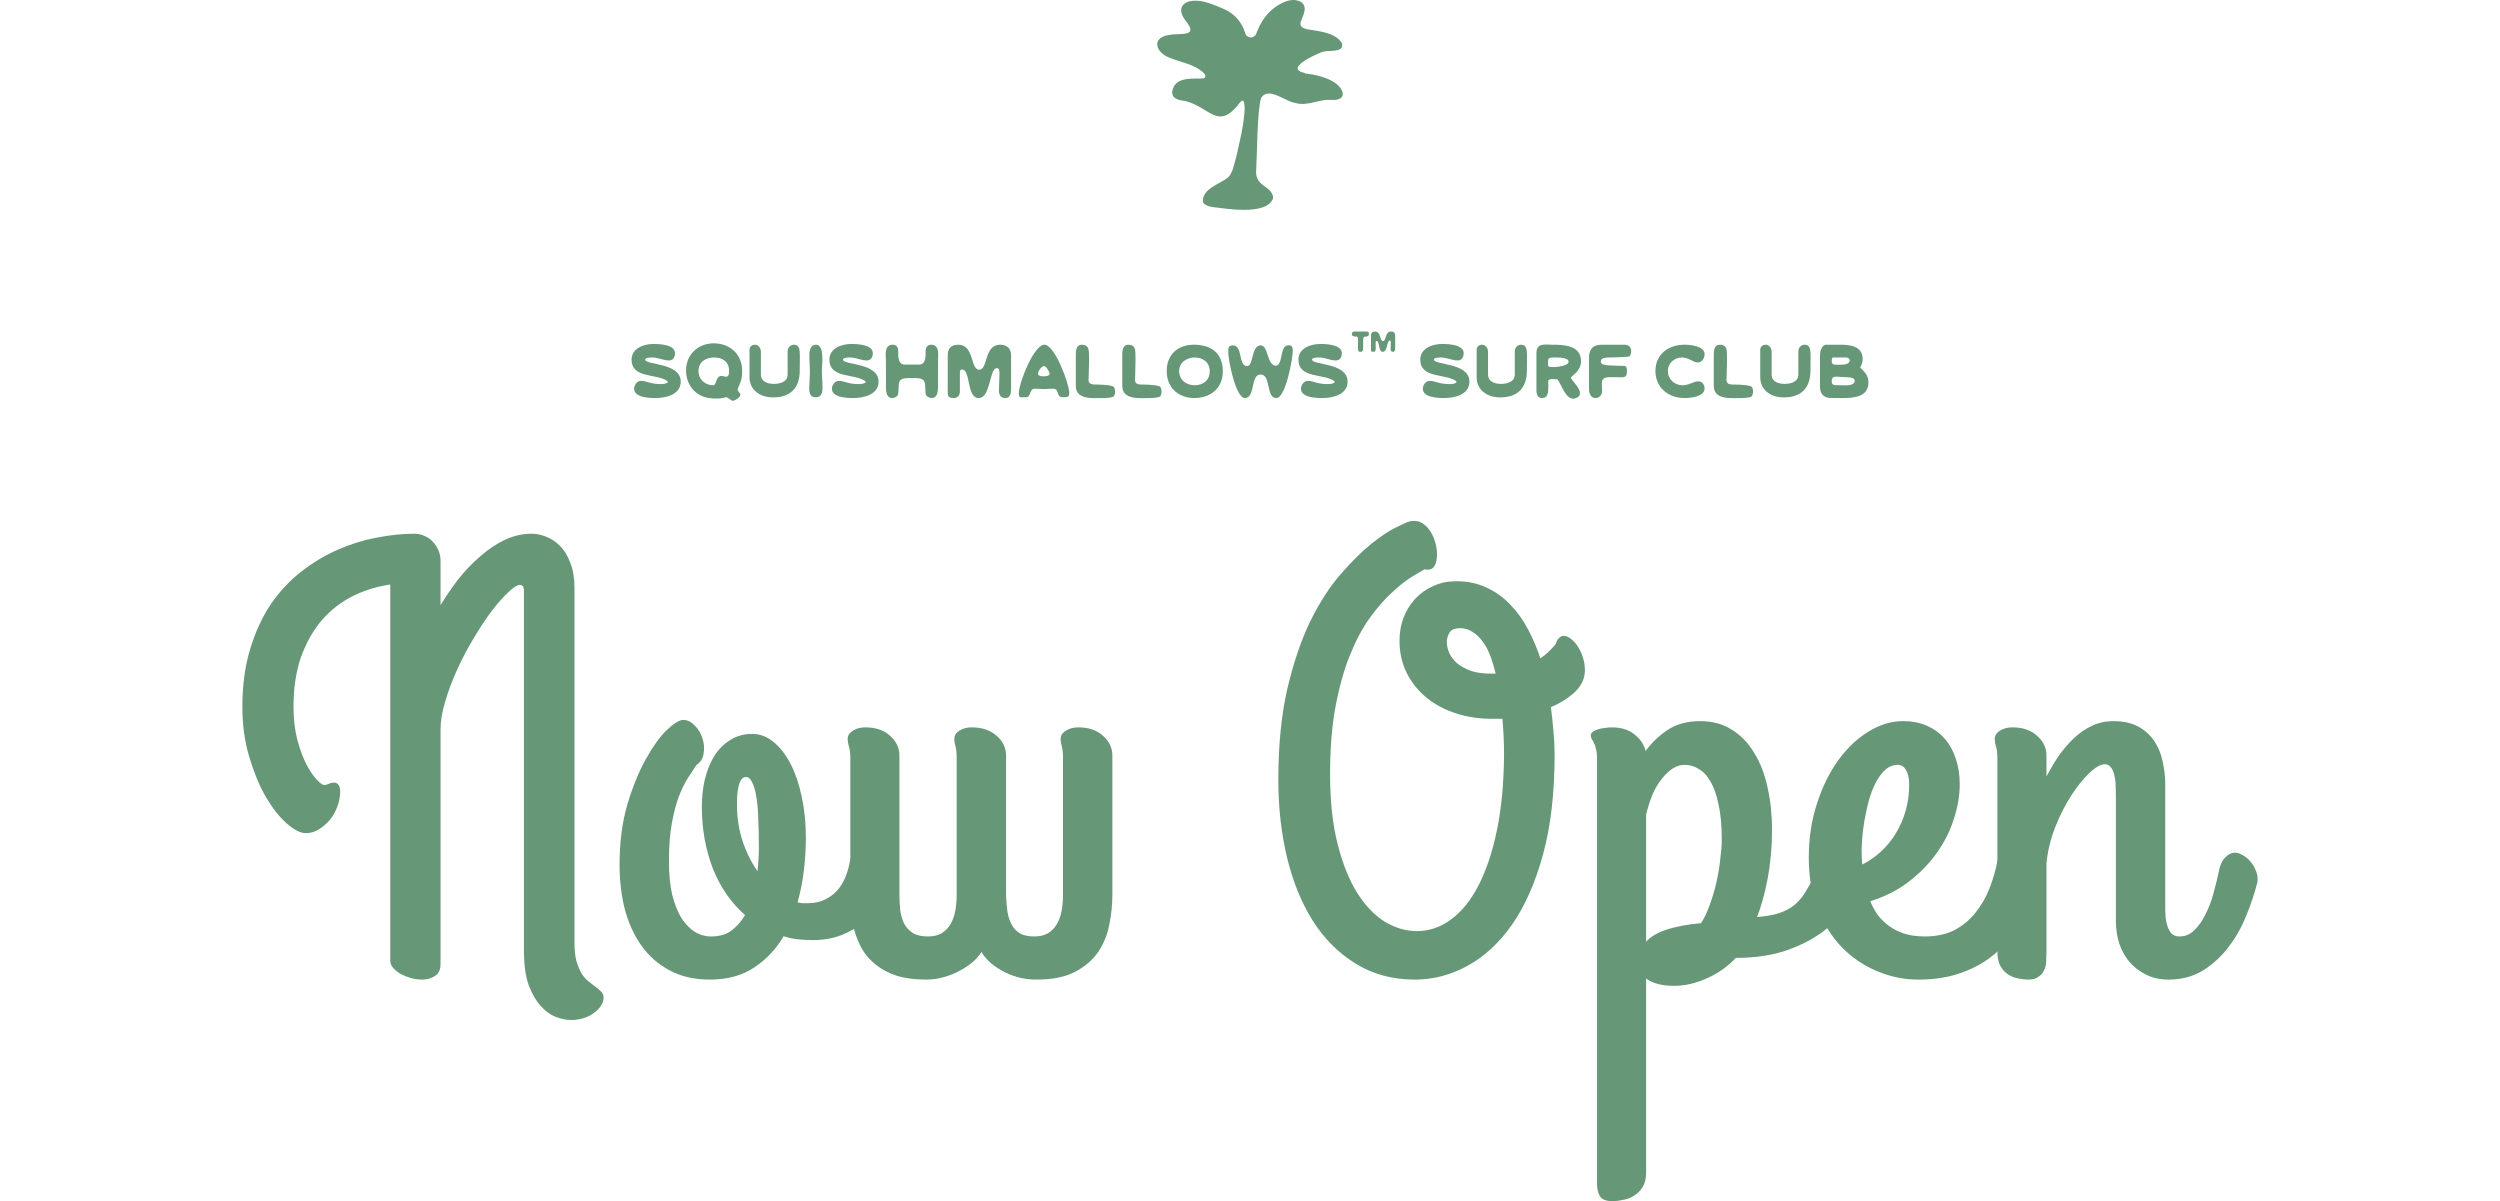 <svg xmlns="http://www.w3.org/2000/svg" fill="none" viewBox="0 0 822 395" height="395" width="822">
<path fill="#669777" d="M429.033 24.01C422.174 22.549 432.299 18.034 434.52 17.171C436.349 16.242 442.293 17.703 441.183 14.117C438.962 10.731 434.128 10.333 430.078 9.669C428.837 9.47 427.139 8.872 427.661 7.213C428.38 5.154 430.143 2.366 427.857 0.706C425.898 -0.489 423.546 -0.024 421.456 1.038C417.929 2.764 415.185 5.885 413.617 9.669C413.421 10.134 413.226 10.532 413.095 10.997C412.376 12.856 409.894 12.723 409.372 10.798C409.372 10.798 409.372 10.798 409.372 10.731C408.327 7.345 405.91 4.557 402.84 3.163C400.096 1.901 396.765 0.573 394.479 0.308C389.318 -0.29 386.444 2.432 389.841 6.814C394.413 12.325 387.947 10.798 384.615 11.462C378.606 12.192 379.716 17.105 384.485 18.964C388.404 20.557 392.78 21.088 395.785 24.01C396.438 24.674 396.7 25.537 395.524 25.802C391.931 25.935 386.052 25.138 385.399 30.25C385.399 32.773 388.077 32.972 389.841 33.238C397.941 35.296 400.553 43.263 407.739 33.636C409.176 32.043 409.176 34.3 409.241 35.827C409.045 40.873 407.543 46.915 406.563 51.23C405.844 53.687 405.387 57.006 403.558 58.533C400.945 60.525 395.132 62.185 395.524 66.368C395.916 67.363 397.222 67.762 398.267 68.027C403.036 68.558 416.361 71.015 418.582 65.239C418.712 62.052 414.532 61.322 413.487 58.799C413.03 57.936 412.964 57.006 413.03 56.011C413.356 50.301 413.356 36.226 414.663 32.176C417.079 28.325 422.632 33.437 425.898 33.836C429.556 35.031 433.605 32.707 436.871 32.84C437.917 32.84 439.092 32.972 440.072 32.641C441.183 32.309 441.77 31.313 441.378 30.184C440.007 26.267 433.409 24.607 429.556 24.209H429.164L429.033 24.01Z"></path>
<path fill="#669777" d="M208.496 127.795C208.496 126.675 209.441 125.24 210.666 125.24C212.871 125.24 213.501 126.29 217.456 126.29C217.526 126.29 217.596 126.29 217.666 126.29C218.821 126.255 220.151 125.8 219.346 125.24C215.846 122.79 207.656 124.47 207.656 118.24C207.656 114.53 211.681 113.095 214.796 113.095C216.826 113.095 221.936 113.27 221.936 116.14C221.936 117.365 221.341 118.52 219.976 118.52C218.121 118.52 216.406 117.54 214.481 117.54C214.026 117.54 212.136 117.54 212.136 118.24C212.136 120.095 223.826 119.15 223.826 125.485C223.826 129.755 218.961 130.875 215.531 130.875C213.466 130.875 208.496 130.735 208.496 127.795Z"></path>
<path fill="#669777" d="M229.667 121.985C229.667 124.75 231.802 126.675 234.532 126.675C235.652 126.675 235.232 123.595 237.297 123.595C237.787 123.595 238.207 123.875 238.662 123.875C239.747 123.875 239.712 122.65 239.712 121.88C239.712 118.905 237.542 117.54 234.812 117.54C232.047 117.54 229.667 119.01 229.667 121.985ZM225.572 121.81C225.572 116.56 229.527 112.885 234.672 112.885C239.957 112.885 244.017 116.455 244.017 121.88C244.017 124.575 243.667 125.38 242.547 127.83V128.18C242.547 128.6 243.457 129.37 243.457 129.79C243.457 130.56 241.707 131.785 240.867 131.785C240.517 131.785 239.257 130.595 238.802 130.595C237.752 130.91 236.597 131.05 235.372 131.05C234.602 131.05 233.762 130.98 232.922 130.84C228.092 130.035 225.572 125.975 225.572 121.81Z"></path>
<path fill="#669777" d="M248.187 113.34C249.482 113.34 250.182 114.565 250.182 115.685V123.105C250.182 125.94 253.192 126.22 254.452 126.22C255.922 126.22 258.967 125.87 258.967 123.105V115.44C258.967 114.39 259.842 113.34 261.067 113.34C262.887 113.305 262.992 115.125 262.992 117.12L262.957 121.81C262.957 127.515 259.947 130.665 254.207 130.665C249.552 130.665 246.437 127.97 246.437 124.015V114.985C246.437 113.97 247.277 113.34 248.187 113.34Z"></path>
<path fill="#669777" d="M266.3 122.23C266.3 121.005 266.16 119.815 266.16 118.59C266.16 117.225 265.635 113.48 268.225 113.34C271.27 113.165 270.22 120.305 270.22 121.985C270.22 123.245 270.395 124.54 270.395 125.8C270.395 127.27 270.99 130.63 268.19 130.63C265.39 130.63 266.16 127.095 266.16 125.765C266.16 124.575 266.3 123.42 266.3 122.23Z"></path>
<path fill="#669777" d="M273.54 127.795C273.54 126.675 274.485 125.24 275.71 125.24C277.915 125.24 278.545 126.29 282.5 126.29C282.57 126.29 282.64 126.29 282.71 126.29C283.865 126.255 285.195 125.8 284.39 125.24C280.89 122.79 272.7 124.47 272.7 118.24C272.7 114.53 276.725 113.095 279.84 113.095C281.87 113.095 286.98 113.27 286.98 116.14C286.98 117.365 286.385 118.52 285.02 118.52C283.165 118.52 281.45 117.54 279.525 117.54C279.07 117.54 277.18 117.54 277.18 118.24C277.18 120.095 288.87 119.15 288.87 125.485C288.87 129.755 284.005 130.875 280.575 130.875C278.51 130.875 273.54 130.735 273.54 127.795Z"></path>
<path fill="#669777" d="M295.341 129.44C295.271 130.28 294.186 130.875 293.416 130.875C290.896 130.875 291.316 127.305 291.316 125.8C291.316 123.315 291.281 120.795 291.281 118.31C291.281 116.84 290.616 113.41 293.486 113.34C294.781 113.305 295.341 114.215 295.341 115.405C295.341 117.085 295.166 119.885 297.546 119.885H302.131C304.511 119.885 304.336 117.085 304.336 115.405C304.336 114.25 304.896 113.34 306.191 113.34C309.061 113.41 308.431 116.84 308.431 118.31C308.431 120.795 308.396 123.315 308.396 125.8C308.396 127.305 308.781 130.875 306.296 130.875C305.526 130.875 304.406 130.28 304.336 129.44C303.986 125.835 304.931 124.33 300.626 124.295H299.051C294.746 124.295 295.691 125.835 295.341 129.44Z"></path>
<path fill="#669777" d="M315.117 113.34C320.367 113.34 319.002 121.565 321.977 121.565C324.882 121.565 323.517 113.34 328.837 113.34C331.077 113.34 332.442 114.565 332.442 116.84V127.83C332.442 129.09 332.267 130.875 330.587 130.875C328.942 130.875 328.452 129.825 328.452 128.285C328.452 126.535 328.627 124.75 328.627 122.965C328.627 122.335 328.697 121.04 327.752 121.04C325.232 121.04 325.827 130.875 321.767 130.875C317.777 130.875 319.177 121.495 316.342 121.495C315.887 121.495 315.607 121.775 315.607 122.23V128.74C315.607 130.035 314.837 130.875 313.577 130.875C311.337 130.875 311.617 129.79 311.617 127.83V116.84C311.617 114.495 312.772 113.34 315.117 113.34Z"></path>
<path fill="#669777" d="M341.283 122.965C341.283 123.49 342.193 123.735 343.138 123.735C344.118 123.735 345.098 123.49 345.098 122.965C345.098 122.195 343.943 120.375 343.313 120.375C342.403 120.375 341.283 122.02 341.283 122.965ZM334.983 129.37C334.983 125.905 339.953 113.34 343.383 113.34C346.883 113.34 351.573 126.395 351.573 129.055C351.573 130.49 351.223 130.56 349.928 130.63C348.563 130.63 348.213 130.455 347.758 129.125C347.373 127.795 346.848 127.795 345.693 127.795C345.343 127.795 344.993 127.83 344.643 127.865C344.223 127.9 343.803 127.935 343.313 127.935C342.753 127.935 342.228 127.9 341.773 127.865C341.353 127.83 341.003 127.795 340.653 127.795C339.428 127.795 339.253 127.97 338.763 129.16C338.483 129.86 338.203 130.595 337.573 130.63H335.718C335.018 130.63 334.983 129.86 334.983 129.37Z"></path>
<path fill="#669777" d="M355.652 113.34C357.822 113.34 357.962 114.775 358.032 115.825C358.137 118.1 358.032 121.005 357.962 123.63C357.962 124.96 357.437 126.36 359.817 126.43C360.552 126.43 364.437 126.43 365.942 127.025C366.887 127.41 366.887 130.14 365.907 130.49C364.962 130.875 363.142 130.875 362.722 130.875C359.467 130.875 353.727 131.575 353.727 126.885V116.385C353.727 115.195 353.972 113.34 355.652 113.34Z"></path>
<path fill="#669777" d="M370.93 113.34C373.1 113.34 373.24 114.775 373.31 115.825C373.415 118.1 373.31 121.005 373.24 123.63C373.24 124.96 372.715 126.36 375.095 126.43C375.83 126.43 379.715 126.43 381.22 127.025C382.165 127.41 382.165 130.14 381.185 130.49C380.24 130.875 378.42 130.875 378 130.875C374.745 130.875 369.005 131.575 369.005 126.885V116.385C369.005 115.195 369.25 113.34 370.93 113.34Z"></path>
<path fill="#669777" d="M383.618 121.985C383.618 116.49 387.363 113.34 392.543 113.34C398.108 113.34 402.063 116 402.063 122.09C402.063 128.005 397.583 130.875 392.718 130.875C387.818 130.875 383.618 127.795 383.618 121.985ZM387.713 121.985C387.713 125.205 390.338 126.675 392.858 126.675C395.343 126.675 397.758 125.205 397.758 122.09C397.758 118.975 395.343 117.54 392.858 117.54C390.583 117.54 387.713 118.87 387.713 121.985Z"></path>
<path fill="#669777" d="M414.491 113.55C417.046 113.48 416.521 119.955 419.356 120.235C421.981 120.48 420.616 113.515 423.626 113.515C424.851 113.515 425.061 114.145 425.061 115.335C425.061 117.925 422.716 130.875 419.671 130.875C416.136 130.875 418.026 123.14 414.456 123.14C411.096 123.14 412.811 130.875 409.311 130.875C406.301 130.875 403.851 118.38 403.851 115.86C403.851 114.6 403.781 113.55 405.391 113.55C408.646 113.55 407.106 120.375 410.046 120.375C412.251 120.375 411.306 113.655 414.491 113.55Z"></path>
<path fill="#669777" d="M427.759 127.795C427.759 126.675 428.704 125.24 429.929 125.24C432.134 125.24 432.764 126.29 436.719 126.29C436.789 126.29 436.859 126.29 436.929 126.29C438.084 126.255 439.414 125.8 438.609 125.24C435.109 122.79 426.919 124.47 426.919 118.24C426.919 114.53 430.944 113.095 434.059 113.095C436.089 113.095 441.199 113.27 441.199 116.14C441.199 117.365 440.604 118.52 439.239 118.52C437.384 118.52 435.669 117.54 433.744 117.54C433.289 117.54 431.399 117.54 431.399 118.24C431.399 120.095 443.089 119.15 443.089 125.485C443.089 129.755 438.224 130.875 434.794 130.875C432.729 130.875 427.759 130.735 427.759 127.795Z"></path>
<path fill="#669777" d="M444.485 109.805C444.485 109.28 444.835 109 445.395 109H449.21C449.875 109 450.12 109.21 450.12 109.735C450.12 110.54 449.56 110.68 448.86 110.68C448.51 110.68 448.195 110.75 448.195 112.01C448.195 112.29 448.23 113.41 448.195 114.215C448.16 115.195 448.23 115.685 447.285 115.685C446.725 115.685 446.48 115.51 446.48 114.285C446.48 113.76 446.515 112.535 446.55 112.045C446.55 110.82 446.445 110.645 445.78 110.645C445.43 110.645 444.485 110.715 444.485 109.805ZM452.115 109C454.11 109 453.62 112.15 454.74 112.15C455.86 112.15 455.335 109 457.365 109C458.24 109 458.73 109.455 458.73 110.33V114.53C458.73 115.02 458.66 115.685 458.03 115.685C457.4 115.685 457.225 115.3 457.225 114.705C457.225 114.04 457.295 113.375 457.295 112.675C457.295 112.43 457.33 111.94 456.945 111.94C456 111.94 456.21 115.685 454.67 115.685C453.13 115.685 453.69 112.115 452.605 112.115C452.43 112.115 452.325 112.22 452.325 112.395V114.88C452.325 115.37 452.01 115.685 451.52 115.685C450.68 115.685 450.785 115.3 450.785 114.53V110.33C450.785 109.455 451.205 109 452.115 109Z"></path>
<path fill="#669777" d="M467.818 127.795C467.818 126.675 468.763 125.24 469.988 125.24C472.193 125.24 472.823 126.29 476.778 126.29C476.848 126.29 476.918 126.29 476.988 126.29C478.143 126.255 479.473 125.8 478.668 125.24C475.168 122.79 466.978 124.47 466.978 118.24C466.978 114.53 471.003 113.095 474.118 113.095C476.148 113.095 481.258 113.27 481.258 116.14C481.258 117.365 480.663 118.52 479.298 118.52C477.443 118.52 475.728 117.54 473.803 117.54C473.348 117.54 471.458 117.54 471.458 118.24C471.458 120.095 483.148 119.15 483.148 125.485C483.148 129.755 478.283 130.875 474.853 130.875C472.788 130.875 467.818 130.735 467.818 127.795Z"></path>
<path fill="#669777" d="M487.273 113.34C488.568 113.34 489.268 114.565 489.268 115.685V123.105C489.268 125.94 492.278 126.22 493.538 126.22C495.008 126.22 498.053 125.87 498.053 123.105V115.44C498.053 114.39 498.928 113.34 500.153 113.34C501.973 113.305 502.078 115.125 502.078 117.12L502.043 121.81C502.043 127.515 499.033 130.665 493.293 130.665C488.638 130.665 485.523 127.97 485.523 124.015V114.985C485.523 113.97 486.363 113.34 487.273 113.34Z"></path>
<path fill="#669777" d="M509.027 118.415C509.027 120.69 508.607 120.69 511.022 120.69C511.897 120.69 515.747 120.27 515.747 118.94C515.747 117.54 512.492 117.54 511.547 117.54C510.812 117.54 509.027 117.365 509.027 118.415ZM505.177 128.285V116.14C505.177 112.64 507.942 113.34 510.427 113.34C514.382 113.34 519.842 113.55 519.842 118.835C519.842 121.705 517.357 123.175 516.482 124.085L516.517 124.33C517.497 125.905 519.912 127.935 519.422 129.825C519.247 130.525 517.952 131.085 517.322 131.085C514.662 131.085 513.507 126.57 512.072 124.715H512.107C511.512 124.68 510.917 124.645 510.322 124.645C509.867 124.645 509.272 124.715 509.062 125.17C509.132 128.495 509.272 130.875 506.997 130.875C505.807 130.875 505.177 130.035 505.177 128.285Z"></path>
<path fill="#669777" d="M536.332 115.44C536.332 116.07 536.122 117.085 535.597 117.225C534.967 117.4 529.857 117.54 528.387 117.575C528.282 117.575 526.322 117.575 526.322 118.835C526.322 119.99 527.932 120.06 529.017 120.13C530.697 120.2 532.097 120.305 534.057 120.305C534.897 120.305 534.932 121.355 534.932 121.845C534.932 123.84 534.512 124.05 532.867 124.05C531.712 124.05 531.082 123.98 530.032 124.015C528.422 124.05 526.672 123.805 526.672 126.15C526.672 126.78 526.777 127.83 526.777 128.39C526.777 130.14 525.622 130.875 524.572 130.875C522.997 130.875 522.472 129.195 522.472 128.04V117.54C522.472 115.195 523.452 113.34 526.672 113.34H534.162C535.317 113.34 536.332 114.005 536.332 115.44Z"></path>
<path fill="#669777" d="M544.297 121.985C544.297 116.665 548.392 113.34 553.852 113.34C555.532 113.34 560.467 113.655 560.467 116.49C560.467 117.61 559.697 119.185 558.227 119.185C556.722 119.185 555.287 117.54 553.047 117.54C550.807 117.54 548.392 119.15 548.392 121.985C548.392 124.855 550.807 126.675 553.187 126.675C555.357 126.675 556.897 125.38 558.367 125.38C559.872 125.38 560.467 126.71 560.467 127.725C560.467 130.56 555.532 130.875 553.887 130.875C548.287 130.875 544.297 127.2 544.297 121.985Z"></path>
<path fill="#669777" d="M565.412 113.34C567.582 113.34 567.722 114.775 567.792 115.825C567.897 118.1 567.792 121.005 567.722 123.63C567.722 124.96 567.197 126.36 569.577 126.43C570.312 126.43 574.197 126.43 575.702 127.025C576.647 127.41 576.647 130.14 575.667 130.49C574.722 130.875 572.902 130.875 572.482 130.875C569.227 130.875 563.487 131.575 563.487 126.885V116.385C563.487 115.195 563.732 113.34 565.412 113.34Z"></path>
<path fill="#669777" d="M580.516 113.34C581.811 113.34 582.511 114.565 582.511 115.685V123.105C582.511 125.94 585.521 126.22 586.781 126.22C588.251 126.22 591.296 125.87 591.296 123.105V115.44C591.296 114.39 592.171 113.34 593.396 113.34C595.216 113.305 595.321 115.125 595.321 117.12L595.286 121.81C595.286 127.515 592.276 130.665 586.536 130.665C581.881 130.665 578.766 127.97 578.766 124.015V114.985C578.766 113.97 579.606 113.34 580.516 113.34Z"></path>
<path fill="#669777" d="M602.269 118.73C602.269 119.885 603.039 119.92 603.949 119.92C604.159 119.92 604.334 119.92 604.544 119.92C604.684 119.92 604.894 119.92 605.069 119.92C606.294 119.92 608.184 119.78 608.184 118.485C608.184 117.96 607.589 117.54 607.204 117.54H602.619C602.339 117.54 602.269 118.485 602.269 118.73ZM602.269 125.415C602.269 126.15 602.619 126.57 603.249 126.64C603.564 126.675 604.999 126.675 605.314 126.675C605.419 126.675 605.559 126.675 605.734 126.675C606.014 126.71 606.364 126.71 606.749 126.71C608.079 126.71 609.829 126.5 609.829 125.205C609.829 124.295 608.604 124.12 608.009 124.085C607.239 124.015 604.334 123.84 603.879 123.84C602.724 123.84 602.269 124.155 602.269 125.415ZM600.484 113.34H600.554C601.044 113.34 603.354 113.34 603.879 113.34H604.754C607.904 113.34 612.454 113.55 612.454 118.135C612.454 119.045 612.069 120.06 611.614 120.83C613.119 122.3 614.344 123.49 614.344 125.73C614.344 130.665 609.234 130.875 605.839 130.875H604.894C604.369 130.875 601.884 130.875 601.359 130.84C599.434 130.525 598.419 129.37 598.419 127.13V116.84C598.419 115.545 598.979 113.34 600.484 113.34Z"></path>
<mask fill="black" height="225" width="664" y="170.785" x="79.189" maskUnits="userSpaceOnUse" id="path-3-outside-1_4918_1647">
<rect height="225" width="664" y="170.785" x="79.189" fill="white"></rect>
<path d="M144.35 200.789C146.368 197.338 148.516 194.116 150.795 191.121C153.139 188.126 155.613 185.522 158.217 183.308C160.821 181.03 163.49 179.239 166.225 177.937C169.024 176.635 171.889 175.984 174.818 175.984C176.186 175.984 177.65 176.277 179.213 176.863C180.84 177.449 182.338 178.426 183.705 179.793C185.072 181.095 186.179 182.885 187.025 185.164C187.937 187.377 188.393 190.144 188.393 193.465V310.066C188.393 312.54 188.62 314.591 189.076 316.219C189.597 317.911 190.183 319.311 190.834 320.418C191.55 321.524 192.331 322.403 193.178 323.054C194.024 323.705 194.773 324.291 195.424 324.812C196.14 325.333 196.726 325.821 197.182 326.277C197.702 326.733 197.963 327.319 197.963 328.035C197.963 328.816 197.702 329.597 197.182 330.379C196.726 331.16 196.042 331.876 195.131 332.527C194.285 333.243 193.243 333.797 192.006 334.187C190.769 334.643 189.369 334.871 187.807 334.871C186.309 334.871 184.682 334.545 182.924 333.894C181.231 333.243 179.636 332.071 178.139 330.379C176.641 328.751 175.372 326.57 174.33 323.836C173.354 321.101 172.833 317.618 172.768 313.386V194.636C172.768 193.334 172.572 192.553 172.182 192.293C171.791 191.967 171.4 191.804 171.01 191.804C169.968 191.804 168.601 192.618 166.908 194.246C165.215 195.808 163.36 197.892 161.342 200.496C159.389 203.1 157.403 206.095 155.385 209.48C153.367 212.801 151.544 216.251 149.916 219.832C148.288 223.413 146.954 226.961 145.912 230.476C144.87 233.927 144.35 237.052 144.35 239.851V317C144.35 318.692 143.796 319.864 142.689 320.515C141.583 321.232 140.281 321.59 138.783 321.59C137.611 321.59 136.439 321.427 135.268 321.101C134.096 320.776 133.021 320.353 132.045 319.832C131.133 319.311 130.352 318.692 129.701 317.976C129.115 317.325 128.822 316.609 128.822 315.828V191.609C124.33 192.195 120.066 193.465 116.029 195.418C112.058 197.371 108.575 200.04 105.58 203.426C102.65 206.811 100.307 210.913 98.549 215.73C96.856 220.548 96.01 226.114 96.01 232.429C96.01 236.466 96.433 240.112 97.279 243.367C98.126 246.557 99.135 249.291 100.307 251.57C101.479 253.784 102.65 255.509 103.822 256.746C104.994 257.983 105.906 258.601 106.557 258.601C107.143 258.601 107.696 258.471 108.217 258.211C108.738 257.95 109.258 257.82 109.779 257.82C110.821 257.82 111.342 258.634 111.342 260.261C111.342 261.954 111.016 263.614 110.365 265.242C109.779 266.804 108.965 268.204 107.924 269.441C106.882 270.613 105.71 271.59 104.408 272.371C103.171 273.087 101.902 273.445 100.6 273.445C98.907 273.445 96.889 272.403 94.545 270.32C92.201 268.237 89.955 265.372 87.807 261.726C85.723 258.08 83.933 253.751 82.436 248.738C80.938 243.725 80.189 238.289 80.189 232.429C80.189 225.398 81.036 219.116 82.728 213.582C84.421 207.983 86.667 203.1 89.467 198.933C92.331 194.767 95.652 191.219 99.428 188.289C103.204 185.359 107.175 182.983 111.342 181.16C115.508 179.337 119.74 178.035 124.037 177.254C128.334 176.407 132.436 175.984 136.342 175.984C137.383 175.984 138.393 176.212 139.369 176.668C140.346 177.058 141.192 177.644 141.908 178.426C142.624 179.142 143.21 180.021 143.666 181.062C144.122 182.104 144.35 183.211 144.35 184.383V200.789Z"></path>
<path d="M279.994 283.015C280.124 282.234 280.548 281.583 281.264 281.062C282.045 280.541 282.924 280.183 283.9 279.988C284.877 279.793 285.886 279.793 286.928 279.988C288.035 280.183 288.979 280.639 289.76 281.355C290.606 282.006 291.192 282.95 291.518 284.187C291.908 285.359 291.876 286.889 291.42 288.777C290.834 291.511 289.857 294.083 288.49 296.492C287.188 298.836 285.528 300.919 283.51 302.742C281.492 304.565 279.115 305.997 276.381 307.039C273.646 308.08 270.587 308.601 267.201 308.601C265.378 308.601 263.653 308.504 262.025 308.308C260.463 308.113 258.933 307.755 257.436 307.234C254.962 311.531 251.771 314.982 247.865 317.586C243.959 320.255 239.141 321.59 233.412 321.59C228.334 321.59 223.972 320.58 220.326 318.562C216.68 316.609 213.653 313.94 211.244 310.554C208.835 307.104 207.045 303.133 205.873 298.64C204.766 294.148 204.213 289.396 204.213 284.383C204.213 277.026 205.059 270.45 206.752 264.656C208.51 258.797 210.528 253.849 212.807 249.812C215.085 245.711 217.331 242.586 219.545 240.437C221.824 238.289 223.516 237.215 224.623 237.215C225.925 237.215 227.097 237.801 228.139 238.972C229.245 240.079 230.027 241.414 230.482 242.976C231.003 244.474 231.133 246.004 230.873 247.566C230.678 249.129 229.929 250.333 228.627 251.179C227.846 252.416 226.902 253.849 225.795 255.476C224.753 257.104 223.744 259.155 222.768 261.629C221.856 264.038 221.075 267 220.424 270.515C219.773 274.031 219.447 278.263 219.447 283.211C219.447 287.442 219.805 291.121 220.521 294.246C221.303 297.371 222.344 300.008 223.646 302.156C225.014 304.239 226.544 305.802 228.236 306.844C229.994 307.885 231.85 308.406 233.803 308.406C236.667 308.406 239.011 307.722 240.834 306.355C242.722 304.923 244.317 303.067 245.619 300.789C240.932 296.752 237.351 291.642 234.877 285.457C232.468 279.207 231.264 272.469 231.264 265.242C231.264 262.117 231.589 259.155 232.24 256.355C232.956 253.491 233.965 250.984 235.268 248.836C236.635 246.687 238.327 244.995 240.346 243.758C242.364 242.455 244.708 241.804 247.377 241.804C249.721 241.804 251.934 242.651 254.018 244.344C256.101 246.036 257.924 248.38 259.486 251.375C261.049 254.37 262.253 257.918 263.1 262.019C264.011 266.121 264.467 270.58 264.467 275.398C264.467 279.109 264.239 282.788 263.783 286.433C263.327 290.079 262.611 293.595 261.635 296.98C262.351 297.241 263.002 297.403 263.588 297.469C264.239 297.469 264.923 297.469 265.639 297.469C267.787 297.469 269.675 297.078 271.303 296.297C272.995 295.515 274.428 294.474 275.6 293.172C276.771 291.87 277.715 290.34 278.432 288.582C279.148 286.824 279.669 284.969 279.994 283.015ZM241.811 264.461C241.811 268.953 242.494 273.217 243.861 277.254C245.294 281.29 247.149 284.806 249.428 287.801C249.818 284.61 250.014 281.551 250.014 278.621C250.014 275.235 249.949 272.11 249.818 269.246C249.753 266.316 249.525 263.81 249.135 261.726C248.809 259.643 248.321 258.015 247.67 256.844C247.084 255.607 246.27 254.988 245.229 254.988C242.95 254.988 241.811 258.146 241.811 264.461Z"></path>
<path d="M315.053 249.422C315.053 247.534 314.923 246.166 314.662 245.32C314.402 244.474 314.271 243.692 314.271 242.976C314.271 242 314.76 241.219 315.736 240.633C316.778 239.982 318.015 239.656 319.447 239.656C322.768 239.656 325.404 240.535 327.357 242.293C329.311 243.985 330.287 246.036 330.287 248.445V294.246C330.352 296.329 330.515 298.25 330.775 300.008C331.101 301.765 331.622 303.263 332.338 304.5C333.054 305.737 334.031 306.713 335.268 307.429C336.505 308.08 338.1 308.406 340.053 308.406C341.941 308.406 343.503 308.048 344.74 307.332C346.042 306.551 347.084 305.509 347.865 304.207C348.646 302.905 349.2 301.407 349.525 299.715C349.851 297.957 350.014 296.134 350.014 294.246V249.422C350.014 247.534 349.883 246.166 349.623 245.32C349.363 244.474 349.232 243.692 349.232 242.976C349.232 242 349.753 241.219 350.795 240.633C351.837 239.982 353.074 239.656 354.506 239.656C357.826 239.656 360.43 240.535 362.318 242.293C364.271 243.985 365.248 246.036 365.248 248.445V294.246C365.248 297.371 364.923 300.561 364.271 303.816C363.686 307.006 362.514 309.936 360.756 312.605C358.998 315.209 356.524 317.358 353.334 319.051C350.144 320.743 345.977 321.59 340.834 321.59C338.686 321.59 336.667 321.329 334.779 320.808C332.891 320.288 331.166 319.571 329.604 318.66C328.041 317.814 326.674 316.837 325.502 315.73C324.33 314.558 323.386 313.321 322.67 312.019C322.019 313.321 321.042 314.558 319.74 315.73C318.503 316.837 317.071 317.814 315.443 318.66C313.816 319.571 312.058 320.288 310.17 320.808C308.282 321.329 306.394 321.59 304.506 321.59C300.795 321.59 297.605 321.166 294.936 320.32C292.331 319.474 290.118 318.302 288.295 316.804C286.472 315.372 285.007 313.712 283.9 311.824C282.859 309.936 282.045 307.983 281.459 305.965C280.873 303.946 280.482 301.896 280.287 299.812C280.157 297.729 280.092 295.808 280.092 294.051V249.422C280.092 247.534 279.929 246.166 279.604 245.32C279.343 244.474 279.213 243.692 279.213 242.976C279.213 242 279.734 241.219 280.775 240.633C281.817 239.982 283.054 239.656 284.486 239.656C287.807 239.656 290.411 240.535 292.299 242.293C294.252 243.985 295.229 246.036 295.229 248.445V294.246C295.229 296.004 295.326 297.761 295.521 299.519C295.782 301.212 296.238 302.709 296.889 304.011C297.605 305.314 298.614 306.388 299.916 307.234C301.218 308.015 302.943 308.406 305.092 308.406C306.98 308.406 308.542 308.048 309.779 307.332C311.081 306.551 312.123 305.509 312.904 304.207C313.686 302.905 314.239 301.407 314.564 299.715C314.89 297.957 315.053 296.134 315.053 294.246V249.422Z"></path>
<path d="M495.033 248.054C495.033 244.148 494.838 240.079 494.447 235.847H490.639C486.472 235.847 482.566 235.261 478.92 234.09C475.274 232.918 472.084 231.225 469.35 229.011C466.68 226.798 464.564 224.161 463.002 221.101C461.439 217.976 460.658 214.493 460.658 210.652C460.658 208.048 461.081 205.607 461.928 203.328C462.839 200.984 464.076 198.966 465.639 197.273C467.266 195.515 469.187 194.148 471.4 193.172C473.614 192.13 476.088 191.609 478.822 191.609C482.468 191.609 485.723 192.293 488.588 193.66C491.518 195.027 494.089 196.883 496.303 199.226C498.516 201.505 500.437 204.207 502.064 207.332C503.692 210.392 505.059 213.679 506.166 217.195C507.208 216.609 508.184 215.893 509.096 215.047C510.007 214.2 510.919 213.256 511.83 212.215C512.416 210.457 513.197 209.578 514.174 209.578C514.89 209.578 515.606 209.903 516.322 210.554C517.104 211.14 517.82 211.954 518.471 212.996C519.122 214.038 519.643 215.209 520.033 216.511C520.424 217.748 520.619 219.051 520.619 220.418C520.619 222.892 519.577 225.138 517.494 227.156C515.411 229.109 512.709 230.802 509.389 232.234C509.779 235.034 510.072 237.768 510.268 240.437C510.528 243.107 510.658 245.646 510.658 248.054C510.658 260.685 509.389 271.622 506.85 280.867C504.311 290.112 500.925 297.761 496.693 303.816C492.462 309.806 487.611 314.265 482.143 317.195C476.739 320.125 471.107 321.59 465.248 321.59C457.956 321.59 451.544 319.864 446.01 316.414C440.476 313.028 435.821 308.373 432.045 302.449C428.334 296.524 425.535 289.623 423.646 281.746C421.758 273.803 420.814 265.372 420.814 256.453C420.814 245.125 421.791 235.196 423.744 226.668C425.762 218.074 428.269 210.685 431.264 204.5C434.324 198.315 437.644 193.172 441.225 189.07C444.805 184.969 448.126 181.681 451.186 179.207C454.311 176.733 456.947 174.975 459.096 173.933C461.309 172.892 462.546 172.306 462.807 172.176C463.132 172.045 463.458 171.948 463.783 171.883C464.174 171.817 464.597 171.785 465.053 171.785C466.16 171.785 467.136 172.143 467.982 172.859C468.829 173.51 469.545 174.357 470.131 175.398C470.717 176.375 471.173 177.482 471.498 178.719C471.824 179.955 471.986 181.127 471.986 182.234C471.986 183.536 471.791 184.643 471.4 185.554C471.01 186.401 470.359 186.824 469.447 186.824C468.992 186.824 468.633 186.759 468.373 186.629C467.201 187.28 465.606 188.224 463.588 189.461C461.635 190.698 459.486 192.423 457.143 194.636C454.799 196.785 452.423 199.519 450.014 202.84C447.605 206.16 445.424 210.229 443.471 215.047C441.518 219.799 439.923 225.431 438.686 231.941C437.449 238.386 436.83 245.873 436.83 254.402C436.83 263.452 437.676 271.264 439.369 277.84C441.062 284.415 443.275 289.851 446.01 294.148C448.744 298.38 451.837 301.538 455.287 303.621C458.738 305.639 462.253 306.648 465.834 306.648C470.001 306.648 473.842 305.346 477.357 302.742C480.938 300.138 483.998 296.362 486.537 291.414C489.141 286.401 491.192 280.281 492.689 273.054C494.187 265.763 494.968 257.429 495.033 248.054ZM492.396 221.98C491.876 219.702 491.257 217.586 490.541 215.633C489.825 213.679 488.946 212.019 487.904 210.652C486.863 209.22 485.691 208.113 484.389 207.332C483.152 206.485 481.752 206.062 480.189 206.062C478.171 206.062 476.837 206.616 476.186 207.722C475.535 208.829 475.209 209.936 475.209 211.043C475.209 212.215 475.469 213.452 475.99 214.754C476.576 216.056 477.455 217.26 478.627 218.367C479.864 219.409 481.426 220.288 483.314 221.004C485.202 221.655 487.449 221.98 490.053 221.98H492.396Z"></path>
<path d="M550.404 323.64C547.93 323.64 545.912 323.347 544.35 322.761C542.787 322.241 541.583 321.524 540.736 320.613V385.652C540.736 387.475 540.378 388.94 539.662 390.047C538.946 391.219 538.035 392.13 536.928 392.781C535.886 393.432 534.747 393.855 533.51 394.051C532.273 394.311 531.166 394.441 530.189 394.441C528.171 394.441 526.902 393.92 526.381 392.879C525.86 391.837 525.6 390.567 525.6 389.07V249.422C525.6 247.989 525.469 246.85 525.209 246.004C525.014 245.157 524.786 244.506 524.525 244.051C524.33 243.53 524.102 243.139 523.842 242.879C523.646 242.553 523.549 242.195 523.549 241.804C523.549 241.479 523.744 241.186 524.135 240.926C524.525 240.665 525.046 240.437 525.697 240.242C526.348 240.047 527.032 239.916 527.748 239.851C528.529 239.721 529.278 239.656 529.994 239.656C533.184 239.656 535.723 240.535 537.611 242.293C539.564 243.985 540.606 245.971 540.736 248.25C542.82 245.19 545.326 242.651 548.256 240.633C551.186 238.614 554.766 237.605 558.998 237.605C562.904 237.605 566.29 238.517 569.154 240.34C572.084 242.163 574.493 244.669 576.381 247.859C578.334 250.984 579.766 254.695 580.678 258.992C581.654 263.289 582.143 267.911 582.143 272.859C582.143 278.458 581.654 283.829 580.678 288.972C579.701 294.051 578.464 298.413 576.967 302.058C580.287 301.863 583.021 301.407 585.17 300.691C587.318 299.975 589.109 298.998 590.541 297.761C592.038 296.459 593.308 294.897 594.35 293.074C595.456 291.251 596.596 289.168 597.768 286.824C598.679 284.936 599.428 283.569 600.014 282.722C600.665 281.876 601.446 281.453 602.357 281.453C603.204 281.453 604.05 281.713 604.896 282.234C605.808 282.755 606.589 283.406 607.24 284.187C607.956 284.969 608.51 285.815 608.9 286.726C609.356 287.573 609.584 288.354 609.584 289.07C609.584 291.349 608.803 293.953 607.24 296.883C605.678 299.812 603.269 302.579 600.014 305.183C596.824 307.788 592.755 310.001 587.807 311.824C582.924 313.582 577.162 314.461 570.521 314.461C567.787 317.39 564.63 319.636 561.049 321.199C557.468 322.827 553.92 323.64 550.404 323.64ZM553.92 250.984C552.488 250.984 551.088 251.407 549.721 252.254C548.419 253.1 547.182 254.272 546.01 255.769C544.838 257.202 543.796 258.959 542.885 261.043C542.038 263.126 541.322 265.372 540.736 267.781V311.043C542.169 308.959 544.512 307.364 547.768 306.258C551.023 305.151 554.962 304.402 559.584 304.011C560.756 302.254 561.765 300.17 562.611 297.761C563.523 295.288 564.271 292.748 564.857 290.144C565.443 287.54 565.867 285.001 566.127 282.527C566.452 280.053 566.615 277.872 566.615 275.984C566.615 271.427 566.257 267.553 565.541 264.363C564.89 261.173 563.979 258.601 562.807 256.648C561.635 254.63 560.268 253.198 558.705 252.351C557.208 251.44 555.613 250.984 553.92 250.984Z"></path>
<path d="M643.861 257.82C643.861 261.531 643.21 265.34 641.908 269.246C640.671 273.152 638.783 276.863 636.244 280.379C633.77 283.829 630.678 286.954 626.967 289.754C623.321 292.488 619.089 294.571 614.271 296.004C614.923 297.696 615.769 299.324 616.811 300.886C617.917 302.384 619.219 303.686 620.717 304.793C622.214 305.899 623.939 306.778 625.893 307.429C627.911 308.08 630.222 308.406 632.826 308.406C636.732 308.406 640.085 307.69 642.885 306.258C645.684 304.76 648.028 302.807 649.916 300.398C651.869 297.989 653.432 295.288 654.604 292.293C655.775 289.298 656.654 286.271 657.24 283.211C657.696 280.997 658.607 279.532 659.975 278.816C661.407 278.035 662.839 277.84 664.271 278.23C665.769 278.621 667.038 279.467 668.08 280.769C669.187 282.006 669.643 283.504 669.447 285.261C669.187 287.28 668.731 289.591 668.08 292.195C667.494 294.799 666.583 297.436 665.346 300.105C664.109 302.774 662.514 305.411 660.561 308.015C658.673 310.554 656.329 312.833 653.529 314.851C650.73 316.87 647.442 318.497 643.666 319.734C639.89 320.971 635.561 321.59 630.678 321.59C626.12 321.59 621.693 320.678 617.396 318.855C613.165 317.097 609.389 314.558 606.068 311.238C602.813 307.853 600.176 303.719 598.158 298.836C596.205 293.888 595.229 288.289 595.229 282.039C595.229 275.724 596.107 269.864 597.865 264.461C599.623 258.992 601.934 254.272 604.799 250.301C607.663 246.329 610.919 243.237 614.564 241.023C618.21 238.745 621.954 237.605 625.795 237.605C628.594 237.605 631.101 238.094 633.314 239.07C635.593 240.047 637.514 241.446 639.076 243.269C640.639 245.027 641.811 247.143 642.592 249.617C643.438 252.091 643.861 254.825 643.861 257.82ZM611.635 281.453C611.635 282.039 611.667 282.625 611.732 283.211C611.798 283.797 611.83 284.415 611.83 285.066C614.304 283.894 616.55 282.397 618.568 280.574C620.587 278.751 622.312 276.668 623.744 274.324C625.176 271.98 626.283 269.441 627.064 266.707C627.846 263.907 628.236 261.01 628.236 258.015C628.236 255.802 627.846 254.077 627.064 252.84C626.348 251.603 625.339 250.984 624.037 250.984C622.41 250.984 620.945 251.538 619.643 252.644C618.406 253.751 617.299 255.216 616.322 257.039C615.411 258.797 614.63 260.815 613.979 263.094C613.393 265.307 612.904 267.553 612.514 269.832C612.123 272.11 611.863 274.291 611.732 276.375C611.602 278.393 611.57 280.086 611.635 281.453Z"></path>
<path d="M657.24 249.422C657.24 247.534 657.077 246.166 656.752 245.32C656.492 244.474 656.361 243.692 656.361 242.976C656.361 242 656.882 241.219 657.924 240.633C658.965 239.982 660.202 239.656 661.635 239.656C664.955 239.656 667.559 240.535 669.447 242.293C671.4 243.985 672.377 246.036 672.377 248.445V257.429C673.744 254.63 675.209 252.026 676.771 249.617C678.399 247.208 680.124 245.125 681.947 243.367C683.835 241.544 685.821 240.144 687.904 239.168C690.053 238.126 692.364 237.605 694.838 237.605C698.158 237.605 700.893 238.224 703.041 239.461C705.189 240.698 706.882 242.293 708.119 244.246C709.356 246.199 710.202 248.38 710.658 250.789C711.179 253.198 711.439 255.541 711.439 257.82V299.226C711.439 299.682 711.472 300.431 711.537 301.472C711.602 302.449 711.798 303.458 712.123 304.5C712.449 305.541 712.937 306.453 713.588 307.234C714.304 308.015 715.313 308.406 716.615 308.406C718.633 308.406 720.359 307.69 721.791 306.258C723.288 304.825 724.558 303.035 725.6 300.886C726.706 298.738 727.585 296.427 728.236 293.953C728.952 291.414 729.538 289.038 729.994 286.824C730.385 284.741 731.036 283.243 731.947 282.332C732.859 281.355 733.803 280.867 734.779 280.867C735.561 280.867 736.374 281.127 737.221 281.648C738.067 282.104 738.816 282.722 739.467 283.504C740.183 284.285 740.736 285.164 741.127 286.14C741.583 287.117 741.811 288.094 741.811 289.07C741.811 289.2 741.811 289.363 741.811 289.558C741.811 289.754 741.745 290.047 741.615 290.437C740.769 293.758 739.597 297.241 738.1 300.886C736.667 304.532 734.779 307.885 732.436 310.945C730.157 314.005 727.423 316.544 724.232 318.562C721.042 320.58 717.299 321.59 713.002 321.59C710.333 321.59 707.956 321.069 705.873 320.027C703.855 319.051 702.097 317.716 700.6 316.023C699.167 314.33 698.061 312.345 697.279 310.066C696.563 307.788 696.205 305.379 696.205 302.84V262.215C696.205 260.652 696.173 259.187 696.107 257.82C696.042 256.453 695.847 255.248 695.521 254.207C695.261 253.165 694.838 252.351 694.252 251.765C693.731 251.114 692.982 250.789 692.006 250.789C690.574 250.789 688.816 251.765 686.732 253.719C684.649 255.672 682.598 258.211 680.58 261.336C678.562 264.461 676.771 268.009 675.209 271.98C673.712 275.886 672.768 279.825 672.377 283.797V312.996C672.377 313.972 672.344 314.982 672.279 316.023C672.279 317 672.084 317.879 671.693 318.66C671.368 319.506 670.814 320.19 670.033 320.711C669.317 321.297 668.243 321.59 666.811 321.59C665.834 321.59 664.76 321.459 663.588 321.199C662.481 321.004 661.439 320.58 660.463 319.929C659.551 319.344 658.77 318.465 658.119 317.293C657.533 316.186 657.24 314.689 657.24 312.801V249.422Z"></path>
</mask>
<path fill="#669777" d="M144.35 200.789C146.368 197.338 148.516 194.116 150.795 191.121C153.139 188.126 155.613 185.522 158.217 183.308C160.821 181.03 163.49 179.239 166.225 177.937C169.024 176.635 171.889 175.984 174.818 175.984C176.186 175.984 177.65 176.277 179.213 176.863C180.84 177.449 182.338 178.426 183.705 179.793C185.072 181.095 186.179 182.885 187.025 185.164C187.937 187.377 188.393 190.144 188.393 193.465V310.066C188.393 312.54 188.62 314.591 189.076 316.219C189.597 317.911 190.183 319.311 190.834 320.418C191.55 321.524 192.331 322.403 193.178 323.054C194.024 323.705 194.773 324.291 195.424 324.812C196.14 325.333 196.726 325.821 197.182 326.277C197.702 326.733 197.963 327.319 197.963 328.035C197.963 328.816 197.702 329.597 197.182 330.379C196.726 331.16 196.042 331.876 195.131 332.527C194.285 333.243 193.243 333.797 192.006 334.187C190.769 334.643 189.369 334.871 187.807 334.871C186.309 334.871 184.682 334.545 182.924 333.894C181.231 333.243 179.636 332.071 178.139 330.379C176.641 328.751 175.372 326.57 174.33 323.836C173.354 321.101 172.833 317.618 172.768 313.386V194.636C172.768 193.334 172.572 192.553 172.182 192.293C171.791 191.967 171.4 191.804 171.01 191.804C169.968 191.804 168.601 192.618 166.908 194.246C165.215 195.808 163.36 197.892 161.342 200.496C159.389 203.1 157.403 206.095 155.385 209.48C153.367 212.801 151.544 216.251 149.916 219.832C148.288 223.413 146.954 226.961 145.912 230.476C144.87 233.927 144.35 237.052 144.35 239.851V317C144.35 318.692 143.796 319.864 142.689 320.515C141.583 321.232 140.281 321.59 138.783 321.59C137.611 321.59 136.439 321.427 135.268 321.101C134.096 320.776 133.021 320.353 132.045 319.832C131.133 319.311 130.352 318.692 129.701 317.976C129.115 317.325 128.822 316.609 128.822 315.828V191.609C124.33 192.195 120.066 193.465 116.029 195.418C112.058 197.371 108.575 200.04 105.58 203.426C102.65 206.811 100.307 210.913 98.549 215.73C96.856 220.548 96.01 226.114 96.01 232.429C96.01 236.466 96.433 240.112 97.279 243.367C98.126 246.557 99.135 249.291 100.307 251.57C101.479 253.784 102.65 255.509 103.822 256.746C104.994 257.983 105.906 258.601 106.557 258.601C107.143 258.601 107.696 258.471 108.217 258.211C108.738 257.95 109.258 257.82 109.779 257.82C110.821 257.82 111.342 258.634 111.342 260.261C111.342 261.954 111.016 263.614 110.365 265.242C109.779 266.804 108.965 268.204 107.924 269.441C106.882 270.613 105.71 271.59 104.408 272.371C103.171 273.087 101.902 273.445 100.6 273.445C98.907 273.445 96.889 272.403 94.545 270.32C92.201 268.237 89.955 265.372 87.807 261.726C85.723 258.08 83.933 253.751 82.436 248.738C80.938 243.725 80.189 238.289 80.189 232.429C80.189 225.398 81.036 219.116 82.728 213.582C84.421 207.983 86.667 203.1 89.467 198.933C92.331 194.767 95.652 191.219 99.428 188.289C103.204 185.359 107.175 182.983 111.342 181.16C115.508 179.337 119.74 178.035 124.037 177.254C128.334 176.407 132.436 175.984 136.342 175.984C137.383 175.984 138.393 176.212 139.369 176.668C140.346 177.058 141.192 177.644 141.908 178.426C142.624 179.142 143.21 180.021 143.666 181.062C144.122 182.104 144.35 183.211 144.35 184.383V200.789Z"></path>
<path fill="#669777" d="M279.994 283.015C280.124 282.234 280.548 281.583 281.264 281.062C282.045 280.541 282.924 280.183 283.9 279.988C284.877 279.793 285.886 279.793 286.928 279.988C288.035 280.183 288.979 280.639 289.76 281.355C290.606 282.006 291.192 282.95 291.518 284.187C291.908 285.359 291.876 286.889 291.42 288.777C290.834 291.511 289.857 294.083 288.49 296.492C287.188 298.836 285.528 300.919 283.51 302.742C281.492 304.565 279.115 305.997 276.381 307.039C273.646 308.08 270.587 308.601 267.201 308.601C265.378 308.601 263.653 308.504 262.025 308.308C260.463 308.113 258.933 307.755 257.436 307.234C254.962 311.531 251.771 314.982 247.865 317.586C243.959 320.255 239.141 321.59 233.412 321.59C228.334 321.59 223.972 320.58 220.326 318.562C216.68 316.609 213.653 313.94 211.244 310.554C208.835 307.104 207.045 303.133 205.873 298.64C204.766 294.148 204.213 289.396 204.213 284.383C204.213 277.026 205.059 270.45 206.752 264.656C208.51 258.797 210.528 253.849 212.807 249.812C215.085 245.711 217.331 242.586 219.545 240.437C221.824 238.289 223.516 237.215 224.623 237.215C225.925 237.215 227.097 237.801 228.139 238.972C229.245 240.079 230.027 241.414 230.482 242.976C231.003 244.474 231.133 246.004 230.873 247.566C230.678 249.129 229.929 250.333 228.627 251.179C227.846 252.416 226.902 253.849 225.795 255.476C224.753 257.104 223.744 259.155 222.768 261.629C221.856 264.038 221.075 267 220.424 270.515C219.773 274.031 219.447 278.263 219.447 283.211C219.447 287.442 219.805 291.121 220.521 294.246C221.303 297.371 222.344 300.008 223.646 302.156C225.014 304.239 226.544 305.802 228.236 306.844C229.994 307.885 231.85 308.406 233.803 308.406C236.667 308.406 239.011 307.722 240.834 306.355C242.722 304.923 244.317 303.067 245.619 300.789C240.932 296.752 237.351 291.642 234.877 285.457C232.468 279.207 231.264 272.469 231.264 265.242C231.264 262.117 231.589 259.155 232.24 256.355C232.956 253.491 233.965 250.984 235.268 248.836C236.635 246.687 238.327 244.995 240.346 243.758C242.364 242.455 244.708 241.804 247.377 241.804C249.721 241.804 251.934 242.651 254.018 244.344C256.101 246.036 257.924 248.38 259.486 251.375C261.049 254.37 262.253 257.918 263.1 262.019C264.011 266.121 264.467 270.58 264.467 275.398C264.467 279.109 264.239 282.788 263.783 286.433C263.327 290.079 262.611 293.595 261.635 296.98C262.351 297.241 263.002 297.403 263.588 297.469C264.239 297.469 264.923 297.469 265.639 297.469C267.787 297.469 269.675 297.078 271.303 296.297C272.995 295.515 274.428 294.474 275.6 293.172C276.771 291.87 277.715 290.34 278.432 288.582C279.148 286.824 279.669 284.969 279.994 283.015ZM241.811 264.461C241.811 268.953 242.494 273.217 243.861 277.254C245.294 281.29 247.149 284.806 249.428 287.801C249.818 284.61 250.014 281.551 250.014 278.621C250.014 275.235 249.949 272.11 249.818 269.246C249.753 266.316 249.525 263.81 249.135 261.726C248.809 259.643 248.321 258.015 247.67 256.844C247.084 255.607 246.27 254.988 245.229 254.988C242.95 254.988 241.811 258.146 241.811 264.461Z"></path>
<path fill="#669777" d="M315.053 249.422C315.053 247.534 314.923 246.166 314.662 245.32C314.402 244.474 314.271 243.692 314.271 242.976C314.271 242 314.76 241.219 315.736 240.633C316.778 239.982 318.015 239.656 319.447 239.656C322.768 239.656 325.404 240.535 327.357 242.293C329.311 243.985 330.287 246.036 330.287 248.445V294.246C330.352 296.329 330.515 298.25 330.775 300.008C331.101 301.765 331.622 303.263 332.338 304.5C333.054 305.737 334.031 306.713 335.268 307.429C336.505 308.08 338.1 308.406 340.053 308.406C341.941 308.406 343.503 308.048 344.74 307.332C346.042 306.551 347.084 305.509 347.865 304.207C348.646 302.905 349.2 301.407 349.525 299.715C349.851 297.957 350.014 296.134 350.014 294.246V249.422C350.014 247.534 349.883 246.166 349.623 245.32C349.363 244.474 349.232 243.692 349.232 242.976C349.232 242 349.753 241.219 350.795 240.633C351.837 239.982 353.074 239.656 354.506 239.656C357.826 239.656 360.43 240.535 362.318 242.293C364.271 243.985 365.248 246.036 365.248 248.445V294.246C365.248 297.371 364.923 300.561 364.271 303.816C363.686 307.006 362.514 309.936 360.756 312.605C358.998 315.209 356.524 317.358 353.334 319.051C350.144 320.743 345.977 321.59 340.834 321.59C338.686 321.59 336.667 321.329 334.779 320.808C332.891 320.288 331.166 319.571 329.604 318.66C328.041 317.814 326.674 316.837 325.502 315.73C324.33 314.558 323.386 313.321 322.67 312.019C322.019 313.321 321.042 314.558 319.74 315.73C318.503 316.837 317.071 317.814 315.443 318.66C313.816 319.571 312.058 320.288 310.17 320.808C308.282 321.329 306.394 321.59 304.506 321.59C300.795 321.59 297.605 321.166 294.936 320.32C292.331 319.474 290.118 318.302 288.295 316.804C286.472 315.372 285.007 313.712 283.9 311.824C282.859 309.936 282.045 307.983 281.459 305.965C280.873 303.946 280.482 301.896 280.287 299.812C280.157 297.729 280.092 295.808 280.092 294.051V249.422C280.092 247.534 279.929 246.166 279.604 245.32C279.343 244.474 279.213 243.692 279.213 242.976C279.213 242 279.734 241.219 280.775 240.633C281.817 239.982 283.054 239.656 284.486 239.656C287.807 239.656 290.411 240.535 292.299 242.293C294.252 243.985 295.229 246.036 295.229 248.445V294.246C295.229 296.004 295.326 297.761 295.521 299.519C295.782 301.212 296.238 302.709 296.889 304.011C297.605 305.314 298.614 306.388 299.916 307.234C301.218 308.015 302.943 308.406 305.092 308.406C306.98 308.406 308.542 308.048 309.779 307.332C311.081 306.551 312.123 305.509 312.904 304.207C313.686 302.905 314.239 301.407 314.564 299.715C314.89 297.957 315.053 296.134 315.053 294.246V249.422Z"></path>
<path fill="#669777" d="M495.033 248.054C495.033 244.148 494.838 240.079 494.447 235.847H490.639C486.472 235.847 482.566 235.261 478.92 234.09C475.274 232.918 472.084 231.225 469.35 229.011C466.68 226.798 464.564 224.161 463.002 221.101C461.439 217.976 460.658 214.493 460.658 210.652C460.658 208.048 461.081 205.607 461.928 203.328C462.839 200.984 464.076 198.966 465.639 197.273C467.266 195.515 469.187 194.148 471.4 193.172C473.614 192.13 476.088 191.609 478.822 191.609C482.468 191.609 485.723 192.293 488.588 193.66C491.518 195.027 494.089 196.883 496.303 199.226C498.516 201.505 500.437 204.207 502.064 207.332C503.692 210.392 505.059 213.679 506.166 217.195C507.208 216.609 508.184 215.893 509.096 215.047C510.007 214.2 510.919 213.256 511.83 212.215C512.416 210.457 513.197 209.578 514.174 209.578C514.89 209.578 515.606 209.903 516.322 210.554C517.104 211.14 517.82 211.954 518.471 212.996C519.122 214.038 519.643 215.209 520.033 216.511C520.424 217.748 520.619 219.051 520.619 220.418C520.619 222.892 519.577 225.138 517.494 227.156C515.411 229.109 512.709 230.802 509.389 232.234C509.779 235.034 510.072 237.768 510.268 240.437C510.528 243.107 510.658 245.646 510.658 248.054C510.658 260.685 509.389 271.622 506.85 280.867C504.311 290.112 500.925 297.761 496.693 303.816C492.462 309.806 487.611 314.265 482.143 317.195C476.739 320.125 471.107 321.59 465.248 321.59C457.956 321.59 451.544 319.864 446.01 316.414C440.476 313.028 435.821 308.373 432.045 302.449C428.334 296.524 425.535 289.623 423.646 281.746C421.758 273.803 420.814 265.372 420.814 256.453C420.814 245.125 421.791 235.196 423.744 226.668C425.762 218.074 428.269 210.685 431.264 204.5C434.324 198.315 437.644 193.172 441.225 189.07C444.805 184.969 448.126 181.681 451.186 179.207C454.311 176.733 456.947 174.975 459.096 173.933C461.309 172.892 462.546 172.306 462.807 172.176C463.132 172.045 463.458 171.948 463.783 171.883C464.174 171.817 464.597 171.785 465.053 171.785C466.16 171.785 467.136 172.143 467.982 172.859C468.829 173.51 469.545 174.357 470.131 175.398C470.717 176.375 471.173 177.482 471.498 178.719C471.824 179.955 471.986 181.127 471.986 182.234C471.986 183.536 471.791 184.643 471.4 185.554C471.01 186.401 470.359 186.824 469.447 186.824C468.992 186.824 468.633 186.759 468.373 186.629C467.201 187.28 465.606 188.224 463.588 189.461C461.635 190.698 459.486 192.423 457.143 194.636C454.799 196.785 452.423 199.519 450.014 202.84C447.605 206.16 445.424 210.229 443.471 215.047C441.518 219.799 439.923 225.431 438.686 231.941C437.449 238.386 436.83 245.873 436.83 254.402C436.83 263.452 437.676 271.264 439.369 277.84C441.062 284.415 443.275 289.851 446.01 294.148C448.744 298.38 451.837 301.538 455.287 303.621C458.738 305.639 462.253 306.648 465.834 306.648C470.001 306.648 473.842 305.346 477.357 302.742C480.938 300.138 483.998 296.362 486.537 291.414C489.141 286.401 491.192 280.281 492.689 273.054C494.187 265.763 494.968 257.429 495.033 248.054ZM492.396 221.98C491.876 219.702 491.257 217.586 490.541 215.633C489.825 213.679 488.946 212.019 487.904 210.652C486.863 209.22 485.691 208.113 484.389 207.332C483.152 206.485 481.752 206.062 480.189 206.062C478.171 206.062 476.837 206.616 476.186 207.722C475.535 208.829 475.209 209.936 475.209 211.043C475.209 212.215 475.469 213.452 475.99 214.754C476.576 216.056 477.455 217.26 478.627 218.367C479.864 219.409 481.426 220.288 483.314 221.004C485.202 221.655 487.449 221.98 490.053 221.98H492.396Z"></path>
<path fill="#669777" d="M550.404 323.64C547.93 323.64 545.912 323.347 544.35 322.761C542.787 322.241 541.583 321.524 540.736 320.613V385.652C540.736 387.475 540.378 388.94 539.662 390.047C538.946 391.219 538.035 392.13 536.928 392.781C535.886 393.432 534.747 393.855 533.51 394.051C532.273 394.311 531.166 394.441 530.189 394.441C528.171 394.441 526.902 393.92 526.381 392.879C525.86 391.837 525.6 390.567 525.6 389.07V249.422C525.6 247.989 525.469 246.85 525.209 246.004C525.014 245.157 524.786 244.506 524.525 244.051C524.33 243.53 524.102 243.139 523.842 242.879C523.646 242.553 523.549 242.195 523.549 241.804C523.549 241.479 523.744 241.186 524.135 240.926C524.525 240.665 525.046 240.437 525.697 240.242C526.348 240.047 527.032 239.916 527.748 239.851C528.529 239.721 529.278 239.656 529.994 239.656C533.184 239.656 535.723 240.535 537.611 242.293C539.564 243.985 540.606 245.971 540.736 248.25C542.82 245.19 545.326 242.651 548.256 240.633C551.186 238.614 554.766 237.605 558.998 237.605C562.904 237.605 566.29 238.517 569.154 240.34C572.084 242.163 574.493 244.669 576.381 247.859C578.334 250.984 579.766 254.695 580.678 258.992C581.654 263.289 582.143 267.911 582.143 272.859C582.143 278.458 581.654 283.829 580.678 288.972C579.701 294.051 578.464 298.413 576.967 302.058C580.287 301.863 583.021 301.407 585.17 300.691C587.318 299.975 589.109 298.998 590.541 297.761C592.038 296.459 593.308 294.897 594.35 293.074C595.456 291.251 596.596 289.168 597.768 286.824C598.679 284.936 599.428 283.569 600.014 282.722C600.665 281.876 601.446 281.453 602.357 281.453C603.204 281.453 604.05 281.713 604.896 282.234C605.808 282.755 606.589 283.406 607.24 284.187C607.956 284.969 608.51 285.815 608.9 286.726C609.356 287.573 609.584 288.354 609.584 289.07C609.584 291.349 608.803 293.953 607.24 296.883C605.678 299.812 603.269 302.579 600.014 305.183C596.824 307.788 592.755 310.001 587.807 311.824C582.924 313.582 577.162 314.461 570.521 314.461C567.787 317.39 564.63 319.636 561.049 321.199C557.468 322.827 553.92 323.64 550.404 323.64ZM553.92 250.984C552.488 250.984 551.088 251.407 549.721 252.254C548.419 253.1 547.182 254.272 546.01 255.769C544.838 257.202 543.796 258.959 542.885 261.043C542.038 263.126 541.322 265.372 540.736 267.781V311.043C542.169 308.959 544.512 307.364 547.768 306.258C551.023 305.151 554.962 304.402 559.584 304.011C560.756 302.254 561.765 300.17 562.611 297.761C563.523 295.288 564.271 292.748 564.857 290.144C565.443 287.54 565.867 285.001 566.127 282.527C566.452 280.053 566.615 277.872 566.615 275.984C566.615 271.427 566.257 267.553 565.541 264.363C564.89 261.173 563.979 258.601 562.807 256.648C561.635 254.63 560.268 253.198 558.705 252.351C557.208 251.44 555.613 250.984 553.92 250.984Z"></path>
<path fill="#669777" d="M643.861 257.82C643.861 261.531 643.21 265.34 641.908 269.246C640.671 273.152 638.783 276.863 636.244 280.379C633.77 283.829 630.678 286.954 626.967 289.754C623.321 292.488 619.089 294.571 614.271 296.004C614.923 297.696 615.769 299.324 616.811 300.886C617.917 302.384 619.219 303.686 620.717 304.793C622.214 305.899 623.939 306.778 625.893 307.429C627.911 308.08 630.222 308.406 632.826 308.406C636.732 308.406 640.085 307.69 642.885 306.258C645.684 304.76 648.028 302.807 649.916 300.398C651.869 297.989 653.432 295.288 654.604 292.293C655.775 289.298 656.654 286.271 657.24 283.211C657.696 280.997 658.607 279.532 659.975 278.816C661.407 278.035 662.839 277.84 664.271 278.23C665.769 278.621 667.038 279.467 668.08 280.769C669.187 282.006 669.643 283.504 669.447 285.261C669.187 287.28 668.731 289.591 668.08 292.195C667.494 294.799 666.583 297.436 665.346 300.105C664.109 302.774 662.514 305.411 660.561 308.015C658.673 310.554 656.329 312.833 653.529 314.851C650.73 316.87 647.442 318.497 643.666 319.734C639.89 320.971 635.561 321.59 630.678 321.59C626.12 321.59 621.693 320.678 617.396 318.855C613.165 317.097 609.389 314.558 606.068 311.238C602.813 307.853 600.176 303.719 598.158 298.836C596.205 293.888 595.229 288.289 595.229 282.039C595.229 275.724 596.107 269.864 597.865 264.461C599.623 258.992 601.934 254.272 604.799 250.301C607.663 246.329 610.919 243.237 614.564 241.023C618.21 238.745 621.954 237.605 625.795 237.605C628.594 237.605 631.101 238.094 633.314 239.07C635.593 240.047 637.514 241.446 639.076 243.269C640.639 245.027 641.811 247.143 642.592 249.617C643.438 252.091 643.861 254.825 643.861 257.82ZM611.635 281.453C611.635 282.039 611.667 282.625 611.732 283.211C611.798 283.797 611.83 284.415 611.83 285.066C614.304 283.894 616.55 282.397 618.568 280.574C620.587 278.751 622.312 276.668 623.744 274.324C625.176 271.98 626.283 269.441 627.064 266.707C627.846 263.907 628.236 261.01 628.236 258.015C628.236 255.802 627.846 254.077 627.064 252.84C626.348 251.603 625.339 250.984 624.037 250.984C622.41 250.984 620.945 251.538 619.643 252.644C618.406 253.751 617.299 255.216 616.322 257.039C615.411 258.797 614.63 260.815 613.979 263.094C613.393 265.307 612.904 267.553 612.514 269.832C612.123 272.11 611.863 274.291 611.732 276.375C611.602 278.393 611.57 280.086 611.635 281.453Z"></path>
<path fill="#669777" d="M657.24 249.422C657.24 247.534 657.077 246.166 656.752 245.32C656.492 244.474 656.361 243.692 656.361 242.976C656.361 242 656.882 241.219 657.924 240.633C658.965 239.982 660.202 239.656 661.635 239.656C664.955 239.656 667.559 240.535 669.447 242.293C671.4 243.985 672.377 246.036 672.377 248.445V257.429C673.744 254.63 675.209 252.026 676.771 249.617C678.399 247.208 680.124 245.125 681.947 243.367C683.835 241.544 685.821 240.144 687.904 239.168C690.053 238.126 692.364 237.605 694.838 237.605C698.158 237.605 700.893 238.224 703.041 239.461C705.189 240.698 706.882 242.293 708.119 244.246C709.356 246.199 710.202 248.38 710.658 250.789C711.179 253.198 711.439 255.541 711.439 257.82V299.226C711.439 299.682 711.472 300.431 711.537 301.472C711.602 302.449 711.798 303.458 712.123 304.5C712.449 305.541 712.937 306.453 713.588 307.234C714.304 308.015 715.313 308.406 716.615 308.406C718.633 308.406 720.359 307.69 721.791 306.258C723.288 304.825 724.558 303.035 725.6 300.886C726.706 298.738 727.585 296.427 728.236 293.953C728.952 291.414 729.538 289.038 729.994 286.824C730.385 284.741 731.036 283.243 731.947 282.332C732.859 281.355 733.803 280.867 734.779 280.867C735.561 280.867 736.374 281.127 737.221 281.648C738.067 282.104 738.816 282.722 739.467 283.504C740.183 284.285 740.736 285.164 741.127 286.14C741.583 287.117 741.811 288.094 741.811 289.07C741.811 289.2 741.811 289.363 741.811 289.558C741.811 289.754 741.745 290.047 741.615 290.437C740.769 293.758 739.597 297.241 738.1 300.886C736.667 304.532 734.779 307.885 732.436 310.945C730.157 314.005 727.423 316.544 724.232 318.562C721.042 320.58 717.299 321.59 713.002 321.59C710.333 321.59 707.956 321.069 705.873 320.027C703.855 319.051 702.097 317.716 700.6 316.023C699.167 314.33 698.061 312.345 697.279 310.066C696.563 307.788 696.205 305.379 696.205 302.84V262.215C696.205 260.652 696.173 259.187 696.107 257.82C696.042 256.453 695.847 255.248 695.521 254.207C695.261 253.165 694.838 252.351 694.252 251.765C693.731 251.114 692.982 250.789 692.006 250.789C690.574 250.789 688.816 251.765 686.732 253.719C684.649 255.672 682.598 258.211 680.58 261.336C678.562 264.461 676.771 268.009 675.209 271.98C673.712 275.886 672.768 279.825 672.377 283.797V312.996C672.377 313.972 672.344 314.982 672.279 316.023C672.279 317 672.084 317.879 671.693 318.66C671.368 319.506 670.814 320.19 670.033 320.711C669.317 321.297 668.243 321.59 666.811 321.59C665.834 321.59 664.76 321.459 663.588 321.199C662.481 321.004 661.439 320.58 660.463 319.929C659.551 319.344 658.77 318.465 658.119 317.293C657.533 316.186 657.24 314.689 657.24 312.801V249.422Z"></path>
<path mask="url(#path-3-outside-1_4918_1647)" stroke="#669777" d="M144.35 200.789C146.368 197.338 148.516 194.116 150.795 191.121C153.139 188.126 155.613 185.522 158.217 183.308C160.821 181.03 163.49 179.239 166.225 177.937C169.024 176.635 171.889 175.984 174.818 175.984C176.186 175.984 177.65 176.277 179.213 176.863C180.84 177.449 182.338 178.426 183.705 179.793C185.072 181.095 186.179 182.885 187.025 185.164C187.937 187.377 188.393 190.144 188.393 193.465V310.066C188.393 312.54 188.62 314.591 189.076 316.219C189.597 317.911 190.183 319.311 190.834 320.418C191.55 321.524 192.331 322.403 193.178 323.054C194.024 323.705 194.773 324.291 195.424 324.812C196.14 325.333 196.726 325.821 197.182 326.277C197.702 326.733 197.963 327.319 197.963 328.035C197.963 328.816 197.702 329.597 197.182 330.379C196.726 331.16 196.042 331.876 195.131 332.527C194.285 333.243 193.243 333.797 192.006 334.187C190.769 334.643 189.369 334.871 187.807 334.871C186.309 334.871 184.682 334.545 182.924 333.894C181.231 333.243 179.636 332.071 178.139 330.379C176.641 328.751 175.372 326.57 174.33 323.836C173.354 321.101 172.833 317.618 172.768 313.386V194.636C172.768 193.334 172.572 192.553 172.182 192.293C171.791 191.967 171.4 191.804 171.01 191.804C169.968 191.804 168.601 192.618 166.908 194.246C165.215 195.808 163.36 197.892 161.342 200.496C159.389 203.1 157.403 206.095 155.385 209.48C153.367 212.801 151.544 216.251 149.916 219.832C148.288 223.413 146.954 226.961 145.912 230.476C144.87 233.927 144.35 237.052 144.35 239.851V317C144.35 318.692 143.796 319.864 142.689 320.515C141.583 321.232 140.281 321.59 138.783 321.59C137.611 321.59 136.439 321.427 135.268 321.101C134.096 320.776 133.021 320.353 132.045 319.832C131.133 319.311 130.352 318.692 129.701 317.976C129.115 317.325 128.822 316.609 128.822 315.828V191.609C124.33 192.195 120.066 193.465 116.029 195.418C112.058 197.371 108.575 200.04 105.58 203.426C102.65 206.811 100.307 210.913 98.549 215.73C96.856 220.548 96.01 226.114 96.01 232.429C96.01 236.466 96.433 240.112 97.279 243.367C98.126 246.557 99.135 249.291 100.307 251.57C101.479 253.784 102.65 255.509 103.822 256.746C104.994 257.983 105.906 258.601 106.557 258.601C107.143 258.601 107.696 258.471 108.217 258.211C108.738 257.95 109.258 257.82 109.779 257.82C110.821 257.82 111.342 258.634 111.342 260.261C111.342 261.954 111.016 263.614 110.365 265.242C109.779 266.804 108.965 268.204 107.924 269.441C106.882 270.613 105.71 271.59 104.408 272.371C103.171 273.087 101.902 273.445 100.6 273.445C98.907 273.445 96.889 272.403 94.545 270.32C92.201 268.237 89.955 265.372 87.807 261.726C85.723 258.08 83.933 253.751 82.436 248.738C80.938 243.725 80.189 238.289 80.189 232.429C80.189 225.398 81.036 219.116 82.728 213.582C84.421 207.983 86.667 203.1 89.467 198.933C92.331 194.767 95.652 191.219 99.428 188.289C103.204 185.359 107.175 182.983 111.342 181.16C115.508 179.337 119.74 178.035 124.037 177.254C128.334 176.407 132.436 175.984 136.342 175.984C137.383 175.984 138.393 176.212 139.369 176.668C140.346 177.058 141.192 177.644 141.908 178.426C142.624 179.142 143.21 180.021 143.666 181.062C144.122 182.104 144.35 183.211 144.35 184.383V200.789Z"></path>
<path mask="url(#path-3-outside-1_4918_1647)" stroke="#669777" d="M279.994 283.015C280.124 282.234 280.548 281.583 281.264 281.062C282.045 280.541 282.924 280.183 283.9 279.988C284.877 279.793 285.886 279.793 286.928 279.988C288.035 280.183 288.979 280.639 289.76 281.355C290.606 282.006 291.192 282.95 291.518 284.187C291.908 285.359 291.876 286.889 291.42 288.777C290.834 291.511 289.857 294.083 288.49 296.492C287.188 298.836 285.528 300.919 283.51 302.742C281.492 304.565 279.115 305.997 276.381 307.039C273.646 308.08 270.587 308.601 267.201 308.601C265.378 308.601 263.653 308.504 262.025 308.308C260.463 308.113 258.933 307.755 257.436 307.234C254.962 311.531 251.771 314.982 247.865 317.586C243.959 320.255 239.141 321.59 233.412 321.59C228.334 321.59 223.972 320.58 220.326 318.562C216.68 316.609 213.653 313.94 211.244 310.554C208.835 307.104 207.045 303.133 205.873 298.64C204.766 294.148 204.213 289.396 204.213 284.383C204.213 277.026 205.059 270.45 206.752 264.656C208.51 258.797 210.528 253.849 212.807 249.812C215.085 245.711 217.331 242.586 219.545 240.437C221.824 238.289 223.516 237.215 224.623 237.215C225.925 237.215 227.097 237.801 228.139 238.972C229.245 240.079 230.027 241.414 230.482 242.976C231.003 244.474 231.133 246.004 230.873 247.566C230.678 249.129 229.929 250.333 228.627 251.179C227.846 252.416 226.902 253.849 225.795 255.476C224.753 257.104 223.744 259.155 222.768 261.629C221.856 264.038 221.075 267 220.424 270.515C219.773 274.031 219.447 278.263 219.447 283.211C219.447 287.442 219.805 291.121 220.521 294.246C221.303 297.371 222.344 300.008 223.646 302.156C225.014 304.239 226.544 305.802 228.236 306.844C229.994 307.885 231.85 308.406 233.803 308.406C236.667 308.406 239.011 307.722 240.834 306.355C242.722 304.923 244.317 303.067 245.619 300.789C240.932 296.752 237.351 291.642 234.877 285.457C232.468 279.207 231.264 272.469 231.264 265.242C231.264 262.117 231.589 259.155 232.24 256.355C232.956 253.491 233.965 250.984 235.268 248.836C236.635 246.687 238.327 244.995 240.346 243.758C242.364 242.455 244.708 241.804 247.377 241.804C249.721 241.804 251.934 242.651 254.018 244.344C256.101 246.036 257.924 248.38 259.486 251.375C261.049 254.37 262.253 257.918 263.1 262.019C264.011 266.121 264.467 270.58 264.467 275.398C264.467 279.109 264.239 282.788 263.783 286.433C263.327 290.079 262.611 293.595 261.635 296.98C262.351 297.241 263.002 297.403 263.588 297.469C264.239 297.469 264.923 297.469 265.639 297.469C267.787 297.469 269.675 297.078 271.303 296.297C272.995 295.515 274.428 294.474 275.6 293.172C276.771 291.87 277.715 290.34 278.432 288.582C279.148 286.824 279.669 284.969 279.994 283.015ZM241.811 264.461C241.811 268.953 242.494 273.217 243.861 277.254C245.294 281.29 247.149 284.806 249.428 287.801C249.818 284.61 250.014 281.551 250.014 278.621C250.014 275.235 249.949 272.11 249.818 269.246C249.753 266.316 249.525 263.81 249.135 261.726C248.809 259.643 248.321 258.015 247.67 256.844C247.084 255.607 246.27 254.988 245.229 254.988C242.95 254.988 241.811 258.146 241.811 264.461Z"></path>
<path mask="url(#path-3-outside-1_4918_1647)" stroke="#669777" d="M315.053 249.422C315.053 247.534 314.923 246.166 314.662 245.32C314.402 244.474 314.271 243.692 314.271 242.976C314.271 242 314.76 241.219 315.736 240.633C316.778 239.982 318.015 239.656 319.447 239.656C322.768 239.656 325.404 240.535 327.357 242.293C329.311 243.985 330.287 246.036 330.287 248.445V294.246C330.352 296.329 330.515 298.25 330.775 300.008C331.101 301.765 331.622 303.263 332.338 304.5C333.054 305.737 334.031 306.713 335.268 307.429C336.505 308.08 338.1 308.406 340.053 308.406C341.941 308.406 343.503 308.048 344.74 307.332C346.042 306.551 347.084 305.509 347.865 304.207C348.646 302.905 349.2 301.407 349.525 299.715C349.851 297.957 350.014 296.134 350.014 294.246V249.422C350.014 247.534 349.883 246.166 349.623 245.32C349.363 244.474 349.232 243.692 349.232 242.976C349.232 242 349.753 241.219 350.795 240.633C351.837 239.982 353.074 239.656 354.506 239.656C357.826 239.656 360.43 240.535 362.318 242.293C364.271 243.985 365.248 246.036 365.248 248.445V294.246C365.248 297.371 364.923 300.561 364.271 303.816C363.686 307.006 362.514 309.936 360.756 312.605C358.998 315.209 356.524 317.358 353.334 319.051C350.144 320.743 345.977 321.59 340.834 321.59C338.686 321.59 336.667 321.329 334.779 320.808C332.891 320.288 331.166 319.571 329.604 318.66C328.041 317.814 326.674 316.837 325.502 315.73C324.33 314.558 323.386 313.321 322.67 312.019C322.019 313.321 321.042 314.558 319.74 315.73C318.503 316.837 317.071 317.814 315.443 318.66C313.816 319.571 312.058 320.288 310.17 320.808C308.282 321.329 306.394 321.59 304.506 321.59C300.795 321.59 297.605 321.166 294.936 320.32C292.331 319.474 290.118 318.302 288.295 316.804C286.472 315.372 285.007 313.712 283.9 311.824C282.859 309.936 282.045 307.983 281.459 305.965C280.873 303.946 280.482 301.896 280.287 299.812C280.157 297.729 280.092 295.808 280.092 294.051V249.422C280.092 247.534 279.929 246.166 279.604 245.32C279.343 244.474 279.213 243.692 279.213 242.976C279.213 242 279.734 241.219 280.775 240.633C281.817 239.982 283.054 239.656 284.486 239.656C287.807 239.656 290.411 240.535 292.299 242.293C294.252 243.985 295.229 246.036 295.229 248.445V294.246C295.229 296.004 295.326 297.761 295.521 299.519C295.782 301.212 296.238 302.709 296.889 304.011C297.605 305.314 298.614 306.388 299.916 307.234C301.218 308.015 302.943 308.406 305.092 308.406C306.98 308.406 308.542 308.048 309.779 307.332C311.081 306.551 312.123 305.509 312.904 304.207C313.686 302.905 314.239 301.407 314.564 299.715C314.89 297.957 315.053 296.134 315.053 294.246V249.422Z"></path>
<path mask="url(#path-3-outside-1_4918_1647)" stroke="#669777" d="M495.033 248.054C495.033 244.148 494.838 240.079 494.447 235.847H490.639C486.472 235.847 482.566 235.261 478.92 234.09C475.274 232.918 472.084 231.225 469.35 229.011C466.68 226.798 464.564 224.161 463.002 221.101C461.439 217.976 460.658 214.493 460.658 210.652C460.658 208.048 461.081 205.607 461.928 203.328C462.839 200.984 464.076 198.966 465.639 197.273C467.266 195.515 469.187 194.148 471.4 193.172C473.614 192.13 476.088 191.609 478.822 191.609C482.468 191.609 485.723 192.293 488.588 193.66C491.518 195.027 494.089 196.883 496.303 199.226C498.516 201.505 500.437 204.207 502.064 207.332C503.692 210.392 505.059 213.679 506.166 217.195C507.208 216.609 508.184 215.893 509.096 215.047C510.007 214.2 510.919 213.256 511.83 212.215C512.416 210.457 513.197 209.578 514.174 209.578C514.89 209.578 515.606 209.903 516.322 210.554C517.104 211.14 517.82 211.954 518.471 212.996C519.122 214.038 519.643 215.209 520.033 216.511C520.424 217.748 520.619 219.051 520.619 220.418C520.619 222.892 519.577 225.138 517.494 227.156C515.411 229.109 512.709 230.802 509.389 232.234C509.779 235.034 510.072 237.768 510.268 240.437C510.528 243.107 510.658 245.646 510.658 248.054C510.658 260.685 509.389 271.622 506.85 280.867C504.311 290.112 500.925 297.761 496.693 303.816C492.462 309.806 487.611 314.265 482.143 317.195C476.739 320.125 471.107 321.59 465.248 321.59C457.956 321.59 451.544 319.864 446.01 316.414C440.476 313.028 435.821 308.373 432.045 302.449C428.334 296.524 425.535 289.623 423.646 281.746C421.758 273.803 420.814 265.372 420.814 256.453C420.814 245.125 421.791 235.196 423.744 226.668C425.762 218.074 428.269 210.685 431.264 204.5C434.324 198.315 437.644 193.172 441.225 189.07C444.805 184.969 448.126 181.681 451.186 179.207C454.311 176.733 456.947 174.975 459.096 173.933C461.309 172.892 462.546 172.306 462.807 172.176C463.132 172.045 463.458 171.948 463.783 171.883C464.174 171.817 464.597 171.785 465.053 171.785C466.16 171.785 467.136 172.143 467.982 172.859C468.829 173.51 469.545 174.357 470.131 175.398C470.717 176.375 471.173 177.482 471.498 178.719C471.824 179.955 471.986 181.127 471.986 182.234C471.986 183.536 471.791 184.643 471.4 185.554C471.01 186.401 470.359 186.824 469.447 186.824C468.992 186.824 468.633 186.759 468.373 186.629C467.201 187.28 465.606 188.224 463.588 189.461C461.635 190.698 459.486 192.423 457.143 194.636C454.799 196.785 452.423 199.519 450.014 202.84C447.605 206.16 445.424 210.229 443.471 215.047C441.518 219.799 439.923 225.431 438.686 231.941C437.449 238.386 436.83 245.873 436.83 254.402C436.83 263.452 437.676 271.264 439.369 277.84C441.062 284.415 443.275 289.851 446.01 294.148C448.744 298.38 451.837 301.538 455.287 303.621C458.738 305.639 462.253 306.648 465.834 306.648C470.001 306.648 473.842 305.346 477.357 302.742C480.938 300.138 483.998 296.362 486.537 291.414C489.141 286.401 491.192 280.281 492.689 273.054C494.187 265.763 494.968 257.429 495.033 248.054ZM492.396 221.98C491.876 219.702 491.257 217.586 490.541 215.633C489.825 213.679 488.946 212.019 487.904 210.652C486.863 209.22 485.691 208.113 484.389 207.332C483.152 206.485 481.752 206.062 480.189 206.062C478.171 206.062 476.837 206.616 476.186 207.722C475.535 208.829 475.209 209.936 475.209 211.043C475.209 212.215 475.469 213.452 475.99 214.754C476.576 216.056 477.455 217.26 478.627 218.367C479.864 219.409 481.426 220.288 483.314 221.004C485.202 221.655 487.449 221.98 490.053 221.98H492.396Z"></path>
<path mask="url(#path-3-outside-1_4918_1647)" stroke="#669777" d="M550.404 323.64C547.93 323.64 545.912 323.347 544.35 322.761C542.787 322.241 541.583 321.524 540.736 320.613V385.652C540.736 387.475 540.378 388.94 539.662 390.047C538.946 391.219 538.035 392.13 536.928 392.781C535.886 393.432 534.747 393.855 533.51 394.051C532.273 394.311 531.166 394.441 530.189 394.441C528.171 394.441 526.902 393.92 526.381 392.879C525.86 391.837 525.6 390.567 525.6 389.07V249.422C525.6 247.989 525.469 246.85 525.209 246.004C525.014 245.157 524.786 244.506 524.525 244.051C524.33 243.53 524.102 243.139 523.842 242.879C523.646 242.553 523.549 242.195 523.549 241.804C523.549 241.479 523.744 241.186 524.135 240.926C524.525 240.665 525.046 240.437 525.697 240.242C526.348 240.047 527.032 239.916 527.748 239.851C528.529 239.721 529.278 239.656 529.994 239.656C533.184 239.656 535.723 240.535 537.611 242.293C539.564 243.985 540.606 245.971 540.736 248.25C542.82 245.19 545.326 242.651 548.256 240.633C551.186 238.614 554.766 237.605 558.998 237.605C562.904 237.605 566.29 238.517 569.154 240.34C572.084 242.163 574.493 244.669 576.381 247.859C578.334 250.984 579.766 254.695 580.678 258.992C581.654 263.289 582.143 267.911 582.143 272.859C582.143 278.458 581.654 283.829 580.678 288.972C579.701 294.051 578.464 298.413 576.967 302.058C580.287 301.863 583.021 301.407 585.17 300.691C587.318 299.975 589.109 298.998 590.541 297.761C592.038 296.459 593.308 294.897 594.35 293.074C595.456 291.251 596.596 289.168 597.768 286.824C598.679 284.936 599.428 283.569 600.014 282.722C600.665 281.876 601.446 281.453 602.357 281.453C603.204 281.453 604.05 281.713 604.896 282.234C605.808 282.755 606.589 283.406 607.24 284.187C607.956 284.969 608.51 285.815 608.9 286.726C609.356 287.573 609.584 288.354 609.584 289.07C609.584 291.349 608.803 293.953 607.24 296.883C605.678 299.812 603.269 302.579 600.014 305.183C596.824 307.788 592.755 310.001 587.807 311.824C582.924 313.582 577.162 314.461 570.521 314.461C567.787 317.39 564.63 319.636 561.049 321.199C557.468 322.827 553.92 323.64 550.404 323.64ZM553.92 250.984C552.488 250.984 551.088 251.407 549.721 252.254C548.419 253.1 547.182 254.272 546.01 255.769C544.838 257.202 543.796 258.959 542.885 261.043C542.038 263.126 541.322 265.372 540.736 267.781V311.043C542.169 308.959 544.512 307.364 547.768 306.258C551.023 305.151 554.962 304.402 559.584 304.011C560.756 302.254 561.765 300.17 562.611 297.761C563.523 295.288 564.271 292.748 564.857 290.144C565.443 287.54 565.867 285.001 566.127 282.527C566.452 280.053 566.615 277.872 566.615 275.984C566.615 271.427 566.257 267.553 565.541 264.363C564.89 261.173 563.979 258.601 562.807 256.648C561.635 254.63 560.268 253.198 558.705 252.351C557.208 251.44 555.613 250.984 553.92 250.984Z"></path>
<path mask="url(#path-3-outside-1_4918_1647)" stroke="#669777" d="M643.861 257.82C643.861 261.531 643.21 265.34 641.908 269.246C640.671 273.152 638.783 276.863 636.244 280.379C633.77 283.829 630.678 286.954 626.967 289.754C623.321 292.488 619.089 294.571 614.271 296.004C614.923 297.696 615.769 299.324 616.811 300.886C617.917 302.384 619.219 303.686 620.717 304.793C622.214 305.899 623.939 306.778 625.893 307.429C627.911 308.08 630.222 308.406 632.826 308.406C636.732 308.406 640.085 307.69 642.885 306.258C645.684 304.76 648.028 302.807 649.916 300.398C651.869 297.989 653.432 295.288 654.604 292.293C655.775 289.298 656.654 286.271 657.24 283.211C657.696 280.997 658.607 279.532 659.975 278.816C661.407 278.035 662.839 277.84 664.271 278.23C665.769 278.621 667.038 279.467 668.08 280.769C669.187 282.006 669.643 283.504 669.447 285.261C669.187 287.28 668.731 289.591 668.08 292.195C667.494 294.799 666.583 297.436 665.346 300.105C664.109 302.774 662.514 305.411 660.561 308.015C658.673 310.554 656.329 312.833 653.529 314.851C650.73 316.87 647.442 318.497 643.666 319.734C639.89 320.971 635.561 321.59 630.678 321.59C626.12 321.59 621.693 320.678 617.396 318.855C613.165 317.097 609.389 314.558 606.068 311.238C602.813 307.853 600.176 303.719 598.158 298.836C596.205 293.888 595.229 288.289 595.229 282.039C595.229 275.724 596.107 269.864 597.865 264.461C599.623 258.992 601.934 254.272 604.799 250.301C607.663 246.329 610.919 243.237 614.564 241.023C618.21 238.745 621.954 237.605 625.795 237.605C628.594 237.605 631.101 238.094 633.314 239.07C635.593 240.047 637.514 241.446 639.076 243.269C640.639 245.027 641.811 247.143 642.592 249.617C643.438 252.091 643.861 254.825 643.861 257.82ZM611.635 281.453C611.635 282.039 611.667 282.625 611.732 283.211C611.798 283.797 611.83 284.415 611.83 285.066C614.304 283.894 616.55 282.397 618.568 280.574C620.587 278.751 622.312 276.668 623.744 274.324C625.176 271.98 626.283 269.441 627.064 266.707C627.846 263.907 628.236 261.01 628.236 258.015C628.236 255.802 627.846 254.077 627.064 252.84C626.348 251.603 625.339 250.984 624.037 250.984C622.41 250.984 620.945 251.538 619.643 252.644C618.406 253.751 617.299 255.216 616.322 257.039C615.411 258.797 614.63 260.815 613.979 263.094C613.393 265.307 612.904 267.553 612.514 269.832C612.123 272.11 611.863 274.291 611.732 276.375C611.602 278.393 611.57 280.086 611.635 281.453Z"></path>
<path mask="url(#path-3-outside-1_4918_1647)" stroke="#669777" d="M657.24 249.422C657.24 247.534 657.077 246.166 656.752 245.32C656.492 244.474 656.361 243.692 656.361 242.976C656.361 242 656.882 241.219 657.924 240.633C658.965 239.982 660.202 239.656 661.635 239.656C664.955 239.656 667.559 240.535 669.447 242.293C671.4 243.985 672.377 246.036 672.377 248.445V257.429C673.744 254.63 675.209 252.026 676.771 249.617C678.399 247.208 680.124 245.125 681.947 243.367C683.835 241.544 685.821 240.144 687.904 239.168C690.053 238.126 692.364 237.605 694.838 237.605C698.158 237.605 700.893 238.224 703.041 239.461C705.189 240.698 706.882 242.293 708.119 244.246C709.356 246.199 710.202 248.38 710.658 250.789C711.179 253.198 711.439 255.541 711.439 257.82V299.226C711.439 299.682 711.472 300.431 711.537 301.472C711.602 302.449 711.798 303.458 712.123 304.5C712.449 305.541 712.937 306.453 713.588 307.234C714.304 308.015 715.313 308.406 716.615 308.406C718.633 308.406 720.359 307.69 721.791 306.258C723.288 304.825 724.558 303.035 725.6 300.886C726.706 298.738 727.585 296.427 728.236 293.953C728.952 291.414 729.538 289.038 729.994 286.824C730.385 284.741 731.036 283.243 731.947 282.332C732.859 281.355 733.803 280.867 734.779 280.867C735.561 280.867 736.374 281.127 737.221 281.648C738.067 282.104 738.816 282.722 739.467 283.504C740.183 284.285 740.736 285.164 741.127 286.14C741.583 287.117 741.811 288.094 741.811 289.07C741.811 289.2 741.811 289.363 741.811 289.558C741.811 289.754 741.745 290.047 741.615 290.437C740.769 293.758 739.597 297.241 738.1 300.886C736.667 304.532 734.779 307.885 732.436 310.945C730.157 314.005 727.423 316.544 724.232 318.562C721.042 320.58 717.299 321.59 713.002 321.59C710.333 321.59 707.956 321.069 705.873 320.027C703.855 319.051 702.097 317.716 700.6 316.023C699.167 314.33 698.061 312.345 697.279 310.066C696.563 307.788 696.205 305.379 696.205 302.84V262.215C696.205 260.652 696.173 259.187 696.107 257.82C696.042 256.453 695.847 255.248 695.521 254.207C695.261 253.165 694.838 252.351 694.252 251.765C693.731 251.114 692.982 250.789 692.006 250.789C690.574 250.789 688.816 251.765 686.732 253.719C684.649 255.672 682.598 258.211 680.58 261.336C678.562 264.461 676.771 268.009 675.209 271.98C673.712 275.886 672.768 279.825 672.377 283.797V312.996C672.377 313.972 672.344 314.982 672.279 316.023C672.279 317 672.084 317.879 671.693 318.66C671.368 319.506 670.814 320.19 670.033 320.711C669.317 321.297 668.243 321.59 666.811 321.59C665.834 321.59 664.76 321.459 663.588 321.199C662.481 321.004 661.439 320.58 660.463 319.929C659.551 319.344 658.77 318.465 658.119 317.293C657.533 316.186 657.24 314.689 657.24 312.801V249.422Z"></path>
</svg>
